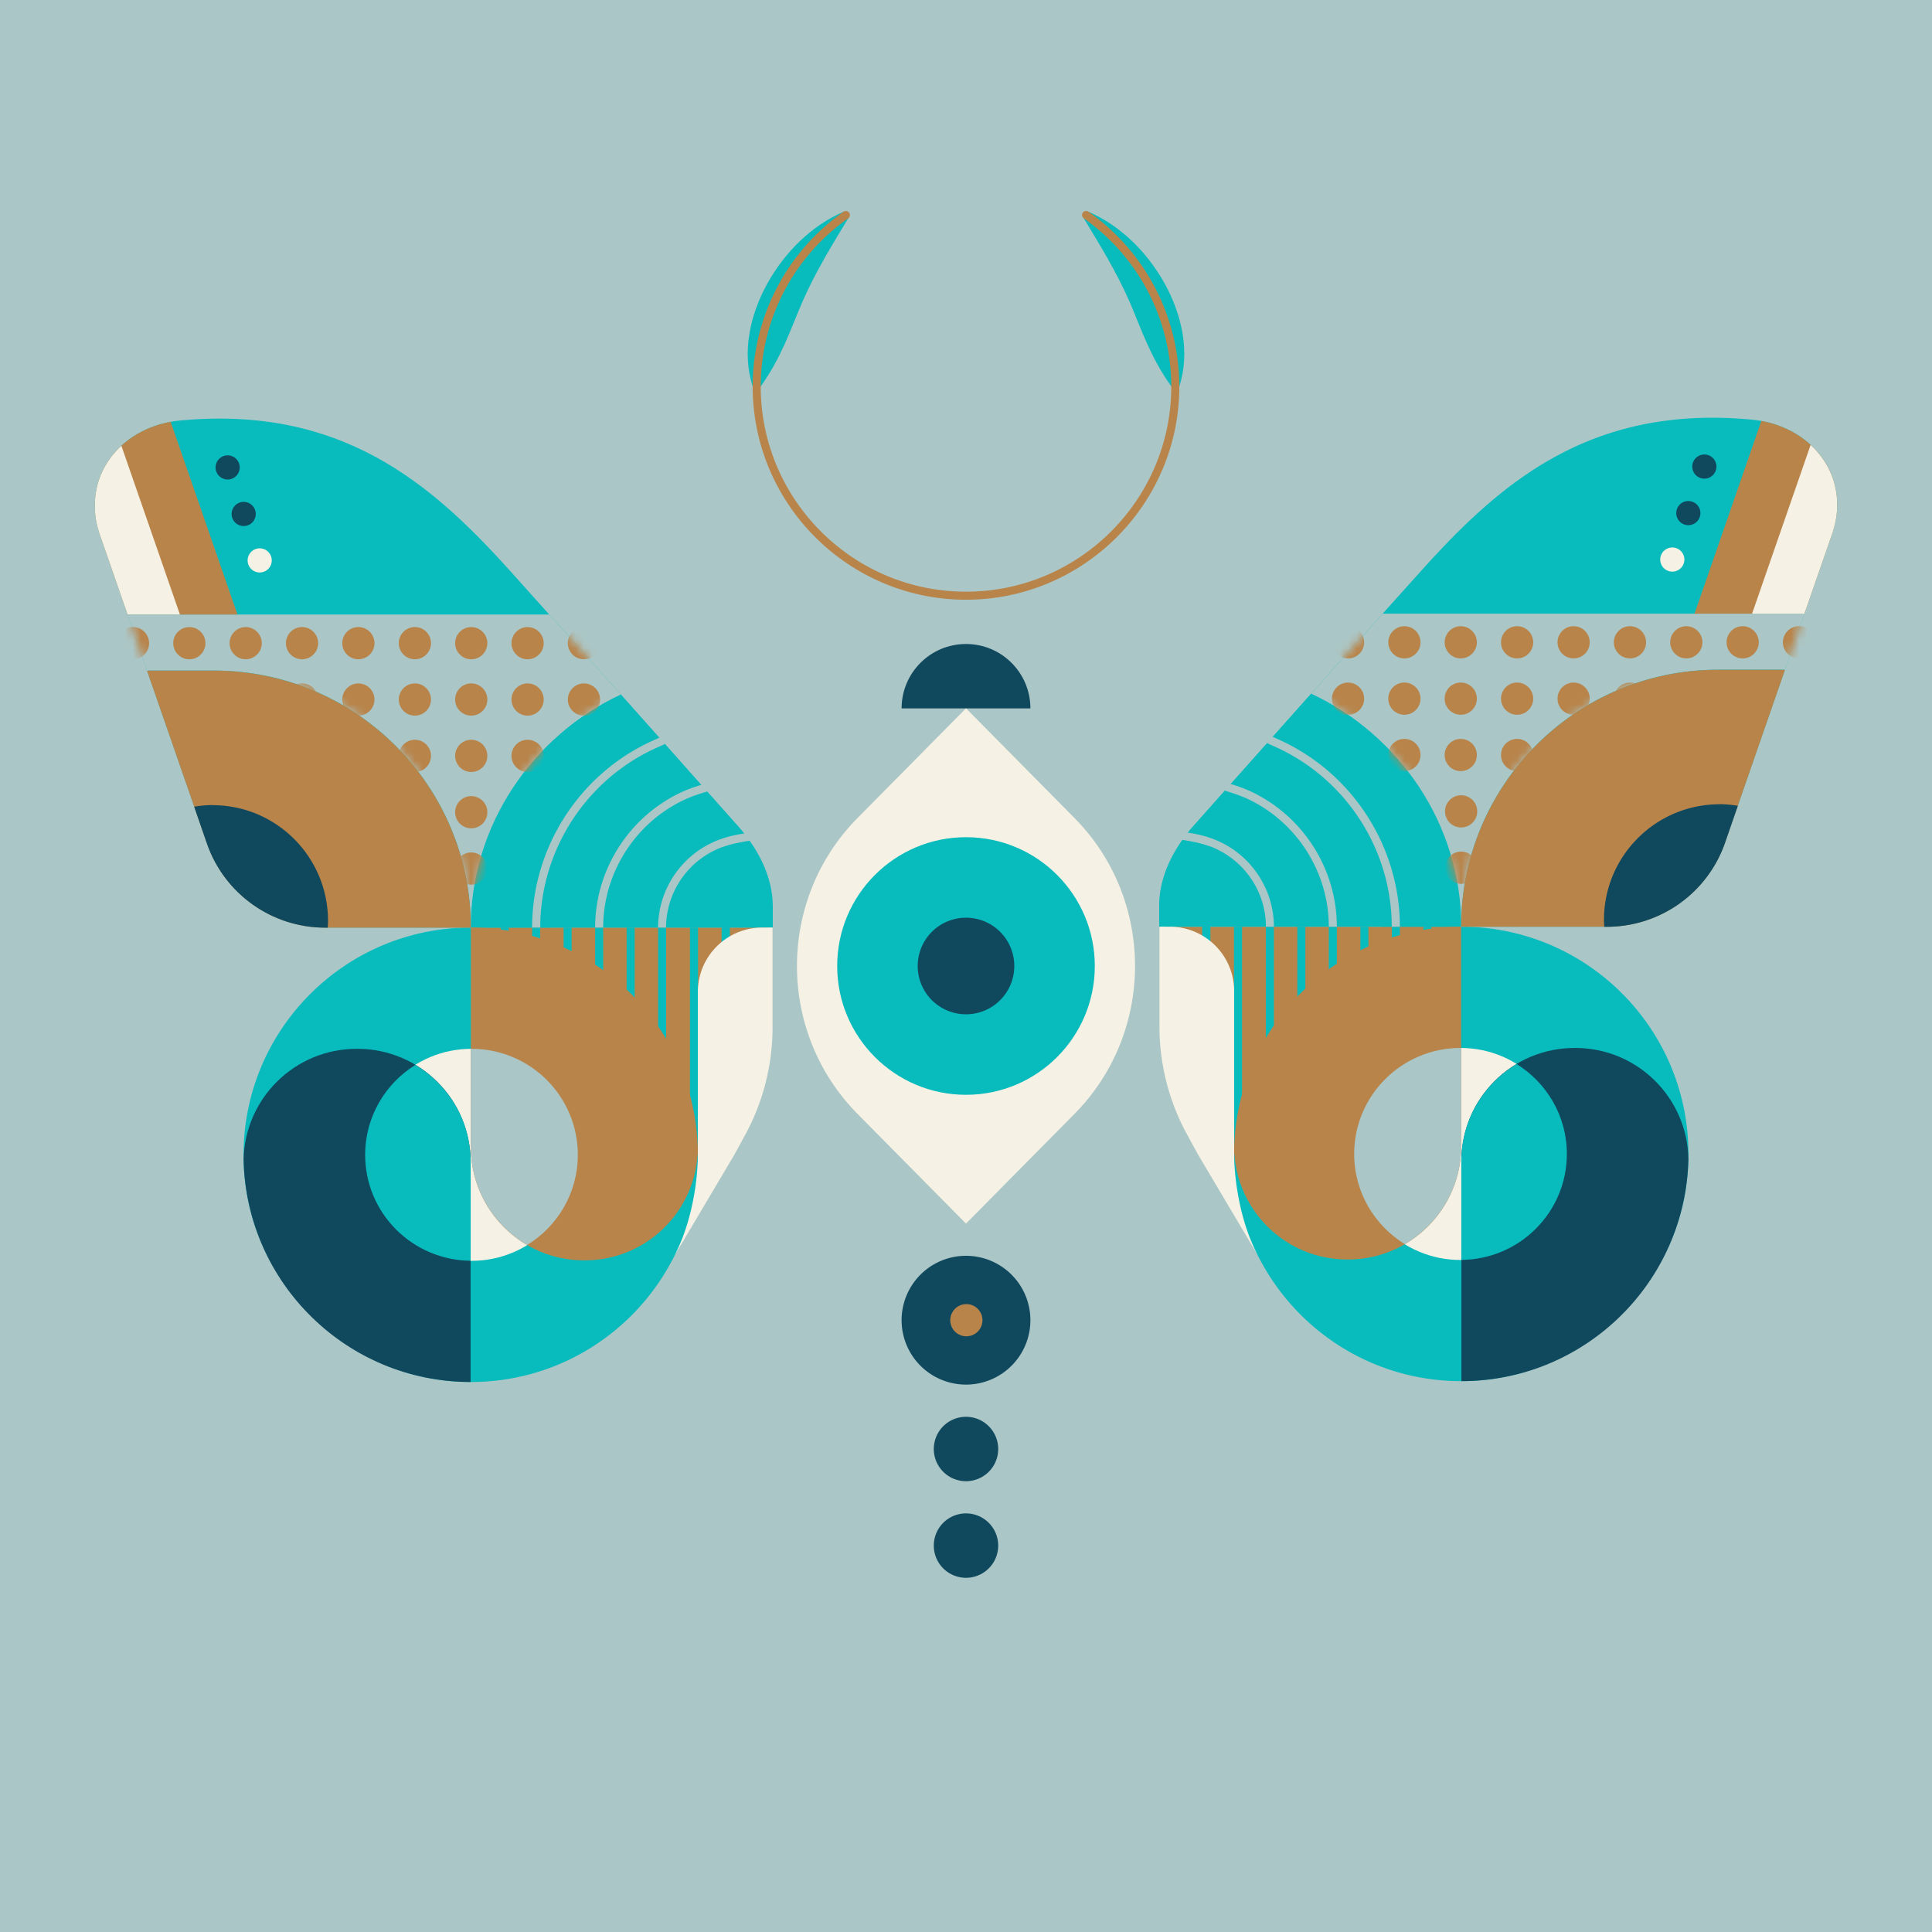 <svg xmlns="http://www.w3.org/2000/svg" width="240" height="240" fill="none"><rect width="100%" height="100%" fill="#333333" stroke="none"/><g clip-path="url(#a)"><g clip-path="url(#b)"><path fill="#ABC6C6" d="M0 0h240v240H0z"/><path fill="#ABC6C6" d="M240 0H0v240h240V0Z"/><path fill="#08BCBD" d="M171.68 115.12h9.84c16.18 0 29.19 13.62 28.17 30.03-.91 14.61-13.2 26.25-27.84 26.42-10.86.13-20.33-5.88-25.16-14.78l-8.82-16.12a27.37 27.37 0 0 1-3.36-13.16"/><path fill="#B8844A" d="M181.42 143.37h-32.07l-1.47-2.7a27.37 27.37 0 0 1-3.36-13.16v-12.39h36.9v28.25Z"/><path fill="#08BCBD" d="M148.28 102.58s18.67-21.03 28.46-31.89 20.96-20.44 40.89-18.56c5.82.55 10.59 4.74 10.59 10.59 0 1.12-.18 2.19-.5 3.2l-13.46 38.8a15.543 15.543 0 0 1-14.67 10.4H144v-2.66c0-3.64 1.84-7.16 4.27-9.88h.01Z"/><path fill="#ABC6C6" d="M171.77 76.23h52.39l-2.43 6.99-.22-.03h-8.08c-17.63 0-31.92 14.29-31.92 31.92h-.21c0-12.81-7.55-23.85-18.43-28.93 2.98-3.35 6.07-6.8 8.89-9.95h.01Z"/><path fill="#08BCBD" d="M145.02 115.12v-2.66c0-3.64.84-7.16 3.26-9.88l14.59-16.4c10.89 5.08 18.65 16.12 18.65 28.93h-36.51l.01.01Z"/><path fill="#B8844A" d="M181.51 115.12c0-17.63 14.29-31.92 31.92-31.92h8.08l.22.03-7.46 21.5a15.543 15.543 0 0 1-14.67 10.4h-18.09v-.01Zm46.22-49.2-3.58 10.31H210.5l8.3-23.94c5.28.97 9.42 4.97 9.42 10.42 0 1.12-.18 2.19-.5 3.2l.01.01Z"/><path fill="#F5F1E4" d="m227.73 65.92-3.58 10.31h-6.5l7.27-20.96c2.03 1.86 3.3 4.43 3.3 7.45 0 1.12-.18 2.19-.5 3.2h.01Z"/><path fill="#08BCBD" d="M173.9 115.12h-1v27.22h1v-27.22Zm-3.91 0h-1v27.22h1v-27.22Zm7.82 0h-1v27.22h1v-27.22Zm-11.74 0h-1v27.22h1v-27.22Zm-16.72 0h1v29.09l-1-1.83v-27.26Zm8.9 0h-1v27.22h1v-27.22Zm3.91 0h-1v27.22h1v-27.22Zm-8.87 0h1v27.23h-.09l-.91.03v-27.26Z"/><path fill="#08BCBD" d="M149.35 115.12h1v27.23h-.1l-.9.03v-27.26Z"/><path fill="#F5F1E4" d="M181.43 156.52c7.296 0 13.21-5.896 13.21-13.17s-5.914-13.17-13.21-13.17c-7.296 0-13.21 5.896-13.21 13.17s5.914 13.17 13.21 13.17Z"/><path fill="#10485E" d="M209.74 143.94c-.16-7.63-6.38-13.76-14.05-13.76h-.09c-7.77 0-14.06 6.3-14.06 14.06v27.33c15.39 0 27.88-12.32 28.2-27.63Z"/><path fill="#B8844A" d="M153.31 142.71c.17 7.62 6.39 13.75 14.05 13.75h.09c7.77 0 14.06-6.3 14.06-14.06v-27.28c-15.37 0-27.86 12.3-28.2 27.6v-.01Z"/><path fill="#ABC6C6" d="M181.51 130.18h-.08c-7.3 0-13.21 5.9-13.21 13.17 0 4.74 2.52 8.88 6.29 11.2 4.18-2.44 7-6.96 7-12.15v-12.22Z"/><path fill="#08BCBD" d="M194.64 143.35c0-4.72-2.5-8.85-6.24-11.17-4.11 2.46-6.87 6.93-6.87 12.06v12.27c7.25-.06 13.11-5.93 13.11-13.16Z"/><mask id="c" width="63" height="40" x="162" y="76" maskUnits="userSpaceOnUse" style="mask-type:luminance"><path fill="#fff" d="M171.77 76.23h52.39l-2.43 6.99-.22-.03h-8.08c-17.63 0-31.92 14.29-31.92 31.92h-.21c0-12.81-7.55-23.85-18.43-28.93 2.98-3.35 6.07-6.8 8.89-9.95h.01Z"/></mask><g fill="#B8844A" mask="url(#c)"><path d="M209.48 102.79a2 2 0 1 0 .001-3.999 2 2 0 0 0-.001 3.999Zm9-2c0 1.1-.9 2-2 2s-2-.9-2-2 .9-2 2-2 2 .9 2 2Zm7 0c0 1.1-.9 2-2 2s-2-.9-2-2 .9-2 2-2 2 .9 2 2Zm-16 9a2 2 0 1 0 .001-3.999 2 2 0 0 0-.001 3.999Zm9-2c0 1.1-.9 2-2 2s-2-.9-2-2 .9-2 2-2 2 .9 2 2Zm7 0c0 1.1-.9 2-2 2s-2-.9-2-2 .9-2 2-2 2 .9 2 2Zm-56.02-7c0 1.1-.9 2-2 2s-2-.9-2-2 .9-2 2-2 2 .9 2 2Zm0 7c0 1.1-.9 2-2 2s-2-.9-2-2 .9-2 2-2 2 .9 2 2Zm5-5a2 2 0 1 0 .001-3.999 2 2 0 0 0-.001 3.999Zm7 0a2 2 0 1 0 .001-3.999 2 2 0 0 0-.001 3.999Zm9-2c0 1.1-.9 2-2 2s-2-.9-2-2 .9-2 2-2 2 .9 2 2Zm-16 9a2 2 0 1 0 .001-3.999 2 2 0 0 0-.001 3.999Zm7 0a2 2 0 1 0 .001-3.999 2 2 0 0 0-.001 3.999Zm9-2c0 1.1-.9 2-2 2s-2-.9-2-2 .9-2 2-2 2 .9 2 2Zm7.02-7c0 1.1-.9 2-2 2s-2-.9-2-2 .9-2 2-2 2 .9 2 2Zm7 0c0 1.1-.9 2-2 2s-2-.9-2-2 .9-2 2-2 2 .9 2 2Zm-7 7c0 1.1-.9 2-2 2s-2-.9-2-2 .9-2 2-2 2 .9 2 2Zm7 0c0 1.1-.9 2-2 2s-2-.9-2-2 .9-2 2-2 2 .9 2 2Zm7-28c0 1.1-.9 2-2 2s-2-.9-2-2 .9-2 2-2 2 .9 2 2Zm7 0c0 1.1-.9 2-2 2s-2-.9-2-2 .9-2 2-2 2 .9 2 2Zm5 2a2 2 0 1 0 0-4 2 2 0 0 0 0 4Zm-14 7a2 2 0 1 0 0-4 2 2 0 0 0 0 4Zm9-2c0 1.1-.9 2-2 2s-2-.9-2-2 .9-2 2-2 2 .9 2 2Zm7 0c0 1.1-.9 2-2 2s-2-.9-2-2 .9-2 2-2 2 .9 2 2Zm-16 9a2 2 0 1 0 0-4 2 2 0 0 0 0 4Zm9-2c0 1.1-.9 2-2 2s-2-.9-2-2 .9-2 2-2 2 .9 2 2Zm7 0c0 1.1-.9 2-2 2s-2-.9-2-2 .9-2 2-2 2 .9 2 2Zm-58.02-12a2 2 0 1 0 0-4 2 2 0 0 0 0 4Zm2 5c0 1.1-.9 2-2 2s-2-.9-2-2 .9-2 2-2 2 .9 2 2Zm0 7c0 1.1-.9 2-2 2s-2-.9-2-2 .9-2 2-2 2 .9 2 2Zm7-14c0 1.1-.9 2-2 2s-2-.9-2-2 .9-2 2-2 2 .9 2 2Zm7 0c0 1.1-.9 2-2 2s-2-.9-2-2 .9-2 2-2 2 .9 2 2Zm5 2a2 2 0 1 0 0-4 2 2 0 0 0 0 4Zm-14 7a2 2 0 1 0 0-4 2 2 0 0 0 0 4Zm7 0a2 2 0 1 0 0-4 2 2 0 0 0 0 4Zm9-2c0 1.1-.9 2-2 2s-2-.9-2-2 .9-2 2-2 2 .9 2 2Zm-16 9a2 2 0 1 0 0-4 2 2 0 0 0 0 4Zm7 0a2 2 0 1 0 0-4 2 2 0 0 0 0 4Zm9-2c0 1.1-.9 2-2 2s-2-.9-2-2 .9-2 2-2 2 .9 2 2Zm5.02-12a2 2 0 1 0 0-4 2 2 0 0 0 0 4Zm7 0a2 2 0 1 0 0-4 2 2 0 0 0 0 4Zm-5 5c0 1.1-.9 2-2 2s-2-.9-2-2 .9-2 2-2 2 .9 2 2Zm7 0c0 1.1-.9 2-2 2s-2-.9-2-2 .9-2 2-2 2 .9 2 2Zm-7 7c0 1.1-.9 2-2 2s-2-.9-2-2 .9-2 2-2 2 .9 2 2Zm7 0c0 1.1-.9 2-2 2s-2-.9-2-2 .9-2 2-2 2 .9 2 2Z"/></g><path fill="#ABC6C6" d="M165.07 115.12h1c0-7.17-4.2-13.77-10.71-16.81-1.26-.59-2.74-1-2.8-1.01l-.41.92s1.61.45 2.79 1c6.16 2.87 10.13 9.12 10.13 15.9Zm7.83 0h1c0-9.86-5.78-18.93-14.72-23.1l-1.35-.61-.42.91 1.35.61c8.58 4.01 14.13 12.72 14.13 22.19h.01Zm-15.65 0h1c0-4.5-2.64-8.64-6.72-10.55-1.88-.91-4.1-1.15-4.19-1.16l-.5.92s2.54.31 4.27 1.14c3.74 1.75 6.15 5.53 6.15 9.65h-.01Z"/><path fill="#10485E" d="M213.61 99.9c.77 0 1.53.08 2.27.2l-1.6 4.63a15.543 15.543 0 0 1-14.67 10.4h-.32c-.02-.28-.04-.56-.04-.85 0-7.94 6.43-14.37 14.37-14.37l-.01-.01Z"/><path fill="#F5F1E4" d="M145.02 115.12h.29c4.42 0 8 3.58 8 8v20.22c0 2.92.66 8.43 3.04 12.77l-7.55-12.73-1.35-2.47c-2.24-4.1-3.42-8.73-3.42-13.4v-12.39h1-.01Zm62.72-44.11a1.5 1.5 0 1 0 0-3 1.5 1.5 0 0 0 0 3Z"/><path fill="#10485E" d="M209.73 65.24a1.5 1.5 0 1 0 0-3 1.5 1.5 0 0 0 0 3Zm1.99-5.78a1.5 1.5 0 1 0 0-3 1.5 1.5 0 0 0 0 3Z"/><path fill="#08BCBD" d="M68.32 115.227h-9.84c-16.18 0-29.19 13.62-28.17 30.03.91 14.61 13.2 26.25 27.84 26.42 10.86.13 20.33-5.88 25.16-14.78l8.82-16.12a27.37 27.37 0 0 0 3.36-13.16"/><path fill="#B8844A" d="M58.58 143.477h32.07l1.47-2.7a27.37 27.37 0 0 0 3.36-13.16v-12.39h-36.9v28.25Z"/><path fill="#08BCBD" d="M91.72 102.687s-18.67-21.03-28.46-31.89-20.96-20.44-40.89-18.56c-5.82.55-10.59 4.74-10.59 10.59 0 1.12.18 2.19.5 3.2l13.46 38.8c2.18 6.23 8.07 10.4 14.67 10.4H96v-2.66c0-3.64-1.84-7.16-4.27-9.88h-.01Z"/><path fill="#ABC6C6" d="M68.23 76.337H15.84l2.43 6.99.22-.03h8.08c17.63 0 31.92 14.29 31.92 31.92h.21c0-12.81 7.55-23.85 18.43-28.93-2.98-3.35-6.07-6.8-8.89-9.95h-.01Z"/><path fill="#08BCBD" d="M94.98 115.227v-2.66c0-3.64-.84-7.16-3.26-9.88l-14.59-16.4c-10.89 5.08-18.65 16.12-18.65 28.93h36.51l-.01.01Z"/><path fill="#B8844A" d="M58.49 115.227c0-17.63-14.29-31.92-31.92-31.92h-8.08l-.22.03 7.46 21.5c2.18 6.23 8.07 10.4 14.67 10.4h18.09v-.01Zm-46.22-49.2 3.58 10.31H29.5l-8.3-23.94c-5.28.97-9.42 4.97-9.42 10.42 0 1.12.18 2.19.5 3.2l-.01.01Z"/><path fill="#F5F1E4" d="m12.27 66.027 3.58 10.31h6.5l-7.27-20.96c-2.03 1.86-3.3 4.43-3.3 7.45 0 1.12.18 2.19.5 3.2h-.01Z"/><path fill="#08BCBD" d="M66.1 115.227h1v27.22h-1v-27.22Zm3.91 0h1v27.22h-1v-27.22Zm-7.82 0h1v27.22h-1v-27.22Zm11.74 0h1v27.22h-1v-27.22Zm16.72 0h-1v29.09l1-1.83v-27.26Zm-8.9 0h1v27.22h-1v-27.22Zm-3.91 0h1v27.22h-1v-27.22Zm8.87 0h-1v27.23h.09l.91.03v-27.26Z"/><path fill="#08BCBD" d="M90.65 115.227h-1v27.23h.1l.9.03v-27.26Z"/><path fill="#F5F1E4" d="M58.57 156.627c-7.296 0-13.21-5.896-13.21-13.17 0-7.273 5.914-13.17 13.21-13.17 7.296 0 13.21 5.897 13.21 13.17 0 7.274-5.914 13.17-13.21 13.17Z"/><path fill="#10485E" d="M30.26 144.047c.16-7.63 6.38-13.76 14.05-13.76h.09c7.77 0 14.06 6.3 14.06 14.06v27.33c-15.39 0-27.88-12.32-28.2-27.63Z"/><path fill="#B8844A" d="M86.69 142.817c-.17 7.62-6.39 13.75-14.05 13.75h-.09c-7.77 0-14.06-6.3-14.06-14.06v-27.28c15.37 0 27.86 12.3 28.2 27.6v-.01Z"/><path fill="#ABC6C6" d="M58.49 130.287h.08c7.3 0 13.21 5.9 13.21 13.17 0 4.74-2.52 8.88-6.29 11.2-4.18-2.44-7-6.96-7-12.15v-12.22Z"/><path fill="#08BCBD" d="M45.36 143.457c0-4.72 2.5-8.85 6.24-11.17 4.11 2.46 6.87 6.93 6.87 12.06v12.27c-7.25-.06-13.11-5.93-13.11-13.16Z"/><mask id="d" width="63" height="40" x="15" y="76" maskUnits="userSpaceOnUse" style="mask-type:luminance"><path fill="#fff" d="M68.23 76.337H15.84l2.43 6.99.22-.03h8.08c17.63 0 31.92 14.29 31.92 31.92h.21c0-12.81 7.55-23.85 18.43-28.93-2.98-3.35-6.07-6.8-8.89-9.95h-.01Z"/></mask><g fill="#B8844A" mask="url(#d)"><path d="M30.52 102.897a2 2 0 1 1 0-4 2 2 0 0 1 0 4Zm-9-2c0 1.1.9 2 2 2s2-.9 2-2-.9-2-2-2-2 .9-2 2Zm-7 0c0 1.1.9 2 2 2s2-.9 2-2-.9-2-2-2-2 .9-2 2Zm16 9a2 2 0 1 1 0-4 2 2 0 0 1 0 4Zm-9-2c0 1.1.9 2 2 2s2-.9 2-2-.9-2-2-2-2 .9-2 2Zm-7 0c0 1.1.9 2 2 2s2-.9 2-2-.9-2-2-2-2 .9-2 2Zm56.02-7c0 1.1.9 2 2 2s2-.9 2-2-.9-2-2-2-2 .9-2 2Zm0 7c0 1.1.9 2 2 2s2-.9 2-2-.9-2-2-2-2 .9-2 2Zm-5-5a2 2 0 1 1 0-4 2 2 0 0 1 0 4Zm-7 0a2 2 0 1 1 0-4 2 2 0 0 1 0 4Zm-9-2c0 1.1.9 2 2 2s2-.9 2-2-.9-2-2-2-2 .9-2 2Zm16 9a2 2 0 1 1 0-4 2 2 0 0 1 0 4Zm-7 0a2 2 0 1 1 0-4 2 2 0 0 1 0 4Zm-9-2c0 1.1.9 2 2 2s2-.9 2-2-.9-2-2-2-2 .9-2 2Zm-7.02-7c0 1.1.9 2 2 2s2-.9 2-2-.9-2-2-2-2 .9-2 2Zm-7 0c0 1.1.9 2 2 2s2-.9 2-2-.9-2-2-2-2 .9-2 2Zm7 7c0 1.1.9 2 2 2s2-.9 2-2-.9-2-2-2-2 .9-2 2Zm-7 0c0 1.1.9 2 2 2s2-.9 2-2-.9-2-2-2-2 .9-2 2Zm-7-28c0 1.1.9 2 2 2s2-.9 2-2-.9-2-2-2-2 .9-2 2Zm-7 0c0 1.1.9 2 2 2s2-.9 2-2-.9-2-2-2-2 .9-2 2Zm-5 2a2 2 0 1 1 0-4 2 2 0 0 1 0 4Zm14 7a2 2 0 1 1 0-4 2 2 0 0 1 0 4Zm-9-2c0 1.1.9 2 2 2s2-.9 2-2-.9-2-2-2-2 .9-2 2Zm-7 0c0 1.1.9 2 2 2s2-.9 2-2-.9-2-2-2-2 .9-2 2Zm16 9a2 2 0 1 1 0-4 2 2 0 0 1 0 4Zm-9-2c0 1.1.9 2 2 2s2-.9 2-2-.9-2-2-2-2 .9-2 2Zm-7 0c0 1.1.9 2 2 2s2-.9 2-2-.9-2-2-2-2 .9-2 2Zm58.02-12a2 2 0 1 1 0-4 2 2 0 0 1 0 4Zm-2 5c0 1.1.9 2 2 2s2-.9 2-2-.9-2-2-2-2 .9-2 2Zm0 7c0 1.1.9 2 2 2s2-.9 2-2-.9-2-2-2-2 .9-2 2Zm-7-14c0 1.1.9 2 2 2s2-.9 2-2-.9-2-2-2-2 .9-2 2Zm-7 0c0 1.1.9 2 2 2s2-.9 2-2-.9-2-2-2-2 .9-2 2Zm-5 2a2 2 0 1 1 0-4 2 2 0 0 1 0 4Zm14 7a2 2 0 1 1 0-4 2 2 0 0 1 0 4Zm-7 0a2 2 0 1 1 0-4 2 2 0 0 1 0 4Zm-9-2c0 1.1.9 2 2 2s2-.9 2-2-.9-2-2-2-2 .9-2 2Zm16 9a2 2 0 1 1 0-4 2 2 0 0 1 0 4Zm-7 0a2 2 0 1 1 0-4 2 2 0 0 1 0 4Zm-9-2c0 1.1.9 2 2 2s2-.9 2-2-.9-2-2-2-2 .9-2 2Zm-5.02-12a2 2 0 1 1 0-4 2 2 0 0 1 0 4Zm-7 0a2 2 0 1 1 0-4 2 2 0 0 1 0 4Zm5 5c0 1.1.9 2 2 2s2-.9 2-2-.9-2-2-2-2 .9-2 2Zm-7 0c0 1.1.9 2 2 2s2-.9 2-2-.9-2-2-2-2 .9-2 2Zm7 7c0 1.1.9 2 2 2s2-.9 2-2-.9-2-2-2-2 .9-2 2Zm-7 0c0 1.1.9 2 2 2s2-.9 2-2-.9-2-2-2-2 .9-2 2Z"/></g><path fill="#ABC6C6" d="M74.93 115.227h-1c0-7.17 4.2-13.77 10.71-16.81 1.26-.59 2.74-1 2.8-1.01l.41.92s-1.61.45-2.79 1c-6.16 2.87-10.13 9.12-10.13 15.9Zm-7.83 0h-1c0-9.86 5.78-18.93 14.72-23.1l1.35-.61.42.91-1.35.61c-8.58 4.01-14.13 12.72-14.13 22.19h-.01Zm15.65 0h-1c0-4.5 2.64-8.64 6.72-10.55 1.88-.91 4.1-1.15 4.19-1.16l.5.92s-2.54.31-4.27 1.14a10.688 10.688 0 0 0-6.15 9.65h.01Z"/><path fill="#10485E" d="M26.39 100.007c-.77 0-1.53.08-2.27.2l1.6 4.63c2.18 6.23 8.07 10.4 14.67 10.4h.32c.02-.28.04-.56.04-.85 0-7.94-6.43-14.37-14.37-14.37l.01-.01Z"/><path fill="#F5F1E4" d="M94.98 115.227h-.29c-4.42 0-8 3.58-8 8v20.22c0 2.92-.66 8.43-3.04 12.77l7.55-12.73 1.35-2.47c2.24-4.1 3.42-8.73 3.42-13.4v-12.39h-1 .01Zm-62.72-44.11a1.5 1.5 0 1 1 0-3 1.5 1.5 0 0 1 0 3Z"/><path fill="#10485E" d="M30.27 65.347a1.5 1.5 0 1 1 0-3 1.5 1.5 0 0 1 0 3Zm-1.99-5.78a1.5 1.5 0 1 1 0-3 1.5 1.5 0 0 1 0 3Z"/></g><path fill="#10485E" d="M120 80c-4.42 0-8 3.58-8 8h16c0-4.42-3.58-8-8-8Z"/><path fill="#F5F1E4" d="m120 152 13.47-13.62c10.04-10.15 10.04-26.62 0-36.77L120 87.99l-13.47 13.62c-10.04 10.15-10.04 26.62 0 36.77L120 152Z"/><path fill="#08BCBD" d="M120 136c8.837 0 16-7.163 16-16s-7.163-16-16-16-16 7.163-16 16 7.163 16 16 16Z"/><path fill="#10485E" d="M120 126a6 6 0 1 0 0-12 6 6 0 0 0 0 12Zm0 46a8 8 0 1 0 0-16 8 8 0 0 0 0 16Z"/><path fill="#B8844A" d="M120 166a2 2 0 1 0 .001-3.999A2 2 0 0 0 120 166Z"/><path fill="#10485E" d="M120 184a4 4 0 1 0 0-8 4 4 0 0 0 0 8Z"/><path fill="#08BCBD" d="M94.5 48c2.6-3.67 3.57-6.75 5.2-10.56 1.6-3.63 3.52-6.77 5.67-10.32l-.57-.82c-4.03 1.74-7.31 5.04-9.45 8.87-2.14 3.84-3.24 8.54-1.85 12.83h1Z"/><path fill="#10485E" d="M120 196a4 4 0 1 0 0-8 4 4 0 0 0 0 8Z"/><path fill="#08BCBD" d="M145.5 48c-2.6-3.67-3.57-6.75-5.2-10.56-1.6-3.63-3.52-6.77-5.67-10.32l.57-.82c4.03 1.74 7.31 5.04 9.45 8.87 2.14 3.84 3.24 8.54 1.85 12.83h-1Z"/><path fill="#B8844A" d="M120 74.5c-14.61 0-26.5-11.89-26.5-26.5 0-8.62 4.22-16.73 11.29-21.7.22-.16.54-.1.7.12.16.23.1.54-.12.7A25.532 25.532 0 0 0 94.5 48c0 14.06 11.44 25.5 25.5 25.5s25.5-11.44 25.5-25.5c0-8.3-4.06-16.1-10.87-20.88a.499.499 0 0 1-.12-.7c.16-.23.47-.28.7-.12A26.546 26.546 0 0 1 146.5 48c0 14.61-11.89 26.5-26.5 26.5Z"/></g><defs><clipPath id="a"><path fill="#fff" d="M0 0h240v240H0z"/></clipPath><clipPath id="b"><path fill="#fff" d="M0 0h240v240H0z"/></clipPath></defs></svg>
